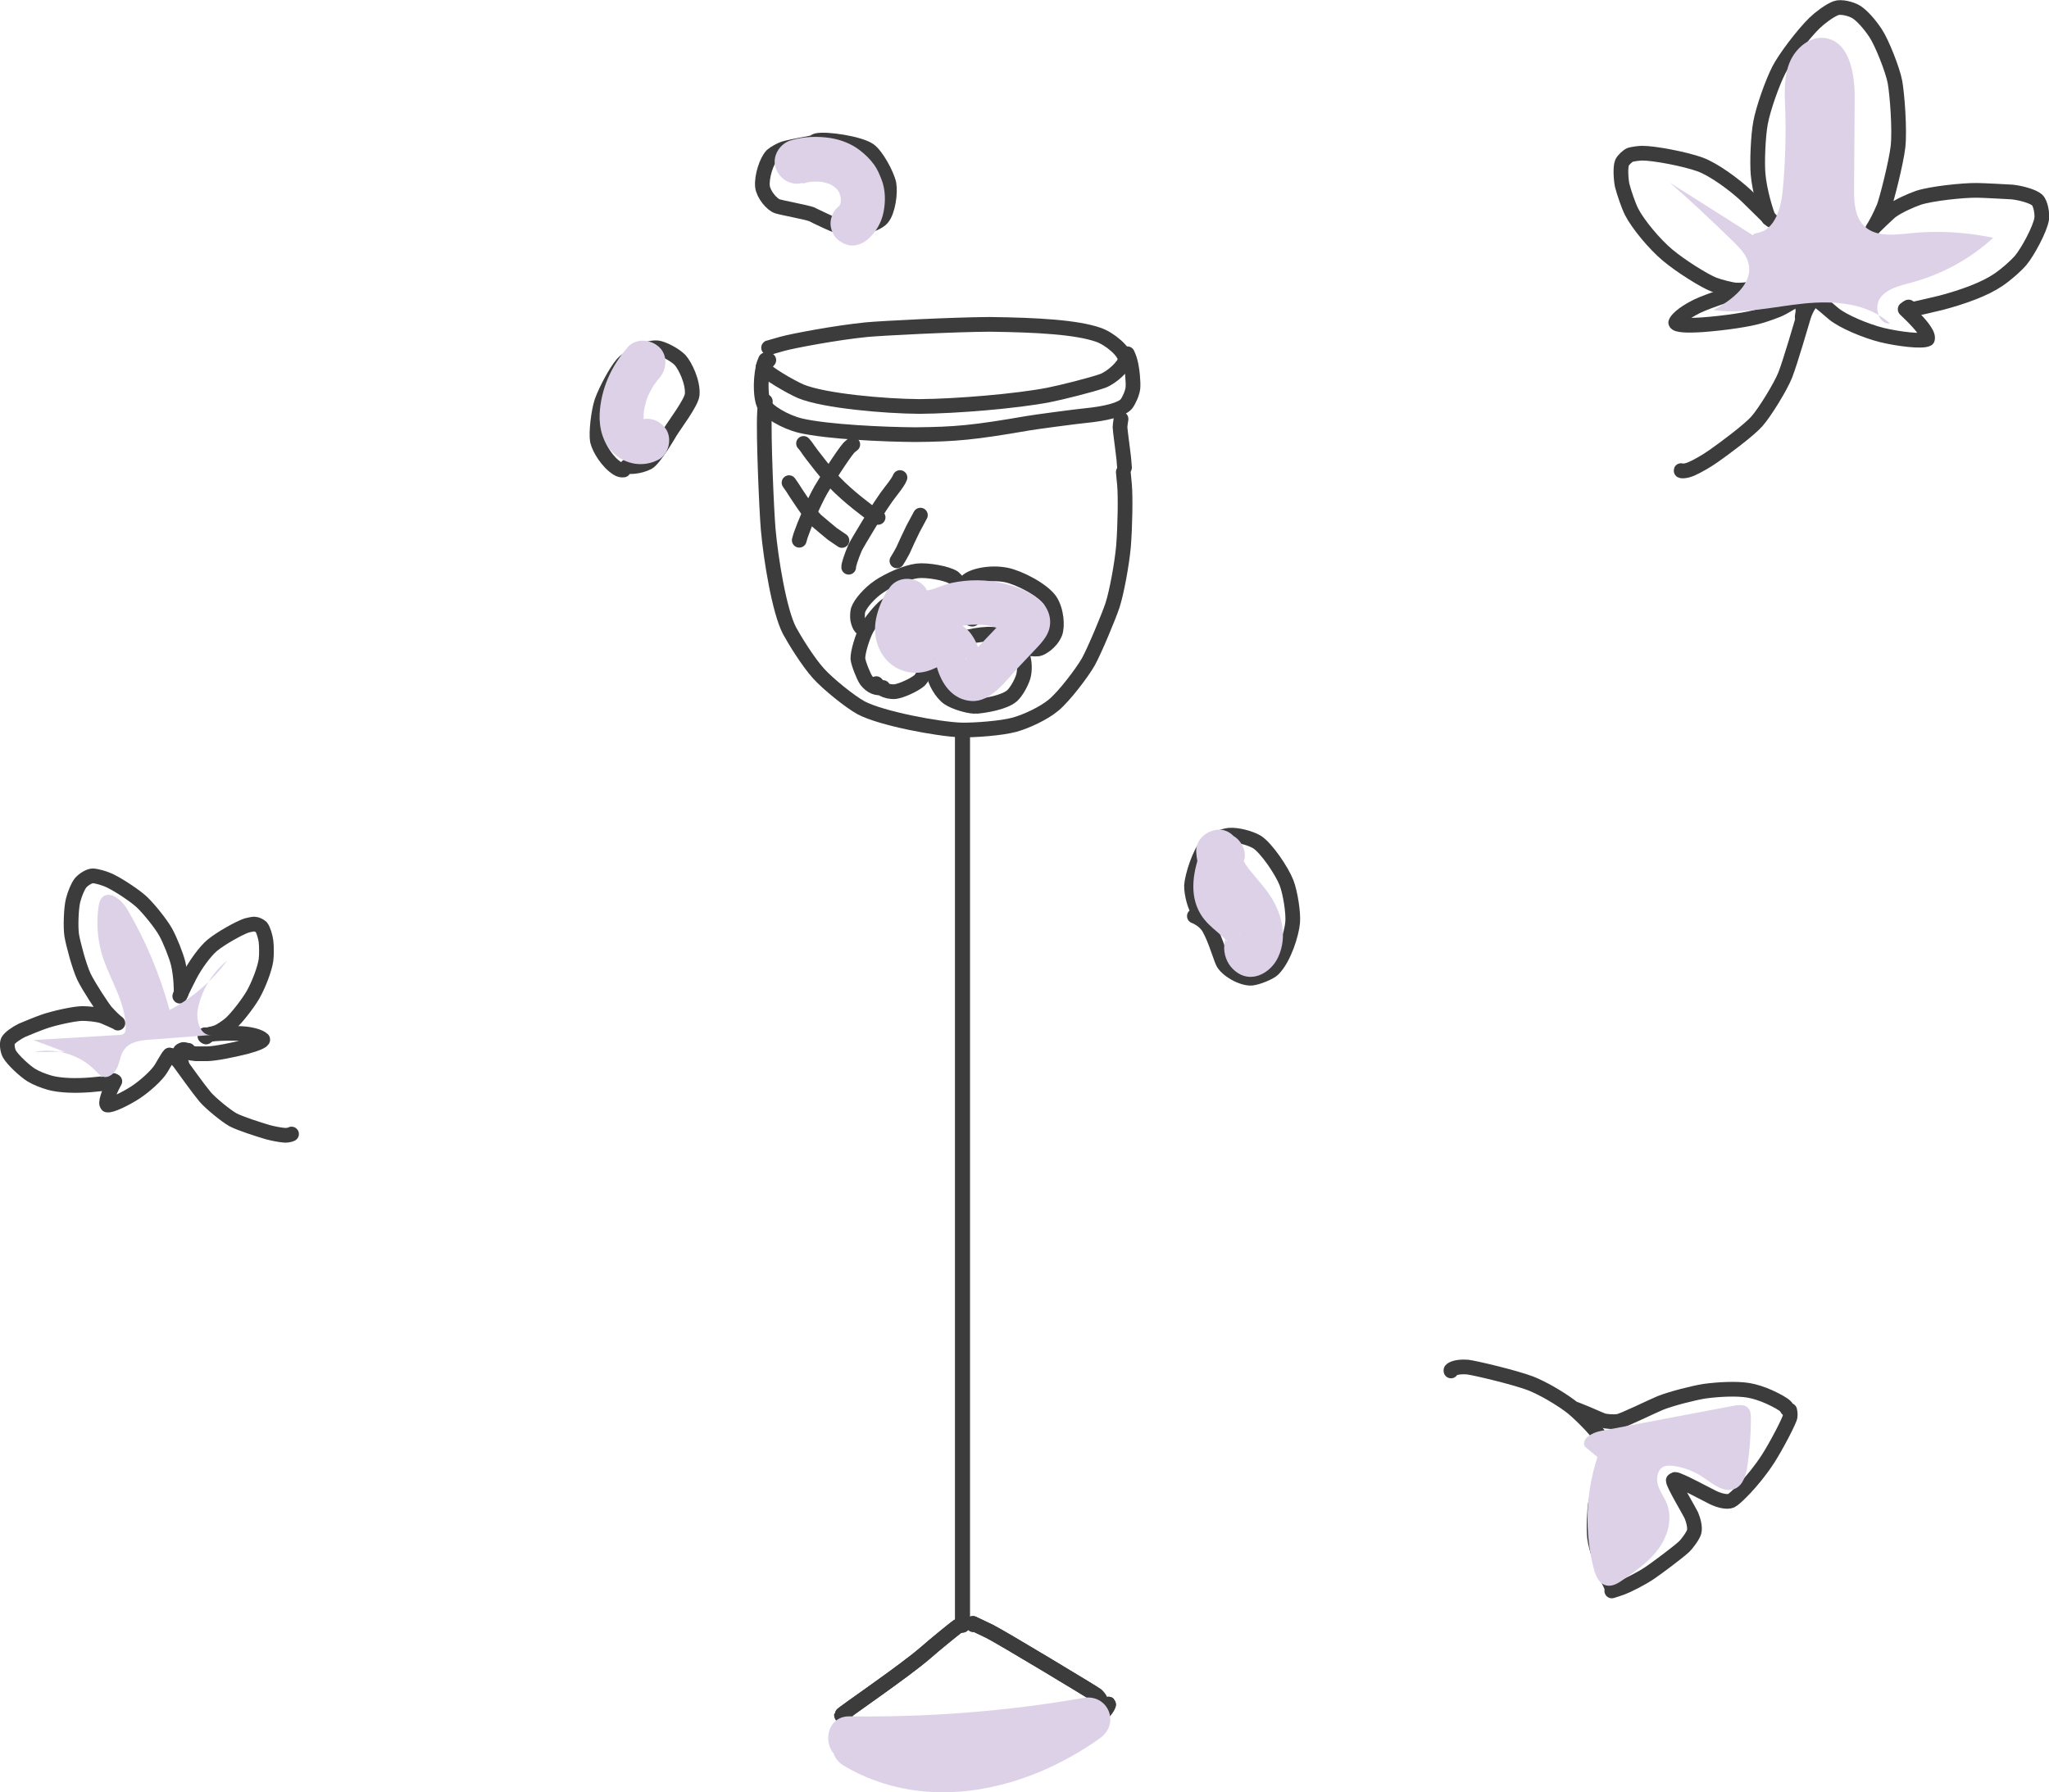 <?xml version="1.0" encoding="UTF-8"?><svg xmlns="http://www.w3.org/2000/svg" viewBox="0 0 100.29 87.74"><defs><style>.d{fill:#ddd1e7;}.e{isolation:isolate;}.f{fill:none;stroke:#3c3c3c;stroke-linecap:round;stroke-linejoin:round;stroke-width:.72px;}.g{mix-blend-mode:multiply;}</style></defs><g class="e"><g id="b"><g id="c"><g><g><g><path class="f" d="M37.63,17.63l-.28,.35c.08,.23,1.36,.97,1.85,1.18,1.15,.47,4.11,.73,5.81,.74,1.78-.01,4.75-.26,6.3-.56,.62-.12,2.13-.5,2.66-.69,.46-.17,1.07-.75,1.1-1.03,.02-.4-.76-1.04-1.31-1.23-1.07-.37-2.96-.48-5.32-.51-1.78,.01-5.29,.19-6.03,.26-1.5,.15-3.6,.55-4.11,.69-.12,.03-.72,.21-.7,.2"/><path class="f" d="M37.46,19.65c-.02,.29-.04,.48-.04,.57-.06,1.04,.1,4.78,.18,5.7,.13,1.45,.54,3.99,1.04,4.95,.22,.41,.9,1.53,1.43,2.11,.47,.52,1.53,1.37,2.07,1.67,1,.53,3.78,1.05,4.91,1.09,.64,.01,1.95-.08,2.61-.26,.6-.17,1.43-.56,1.91-.96,.51-.42,1.4-1.59,1.7-2.12,.31-.56,1-2.22,1.18-2.76,.21-.65,.46-2.02,.54-2.89,.08-1.02,.1-2.44,.05-3.01-.02-.21-.04-.42-.06-.63"/><path class="f" d="M43.22,33.66c-.29,.07-.58-.04-.82-.35-.13-.18-.39-.84-.41-1.06-.01-.32,.22-1.07,.43-1.47,.2-.35,.65-.9,.91-1.11,.28-.22,.77-.39,1.06-.38,.22,.02,.69,.25,.87,.43,.38,.39,.57,1.37,.51,1.9-.05,.41-.56,1.51-.77,1.7-.26,.22-.88,.5-1.18,.54-.48,.04-.8-.22-.93-.39"/><path class="f" d="M47.67,34.58c-.32-.02-.92-.19-1.24-.4-.35-.24-.69-.84-.73-1.23-.03-.38,.53-1.23,.94-1.49,.45-.28,1.68-.51,2.17-.37,.48,.15,1.04,.6,1.23,1,.12,.27,.13,.76,.04,1.05-.11,.34-.34,.73-.54,.92-.39,.34-1.32,.48-1.72,.52"/><path class="f" d="M37.47,17.62c-.06,.13-.1,.25-.12,.36-.16,.78-.09,1.53,.03,1.8,.19,.37,1.03,.87,1.8,1.06,1.36,.31,4.12,.43,5.62,.44,2-.02,2.86-.1,5.52-.56,.34-.06,2.37-.33,2.79-.37,1.02-.1,1.77-.29,2.02-.57,.13-.17,.29-.53,.32-.77,.03-.29-.03-.94-.13-1.31-.04-.17-.14-.38-.14-.38"/><path class="f" d="M54.87,20.51c-.03,.19-.05,.33-.05,.41,0,.12,.17,1.36,.19,1.59,0,.08,.02,.2,.03,.38"/><path class="f" d="M38.62,23.63c.09,.12,.14,.21,.18,.26,.08,.13,.78,1.23,1.13,1.57,.16,.14,.65,.55,.81,.68,.08,.06,.33,.22,.47,.32"/><path class="f" d="M39.33,21.71c.05,.05,.08,.1,.11,.13,.34,.51,1.13,1.48,1.42,1.79,.67,.7,1.7,1.46,1.81,1.53,.06,.04,.16,.09,.31,.17"/><path class="f" d="M41.74,21.76c-.08,.06-.14,.11-.19,.16-.29,.32-1.21,1.78-1.37,2.06-.37,.65-.83,1.76-.98,2.2-.02,.06-.05,.15-.08,.27"/><path class="f" d="M44.05,23.38c-.05,.13-.17,.32-.44,.66-.54,.67-1.69,2.62-1.76,2.78-.19,.45-.32,.85-.31,.95"/><path class="f" d="M45.05,25.22c-.18,.34-.3,.56-.36,.67-.09,.17-.44,.93-.49,1.05-.07,.14-.24,.43-.3,.52"/><path class="f" d="M47.11,35.89v43.68"/><path class="f" d="M47.61,30.31s-.04,.01-.06,0c-.18-.08-.46-.36-.51-.47-.14-.32,0-1.08,.27-1.37,.25-.27,1.14-.48,1.94-.32,.64,.13,1.78,.72,2.15,1.25,.32,.48,.37,1.27,.24,1.6-.2,.48-.68,.75-.82,.77-.11,.01-.25,.01-.3,0"/><path class="f" d="M46.87,28.48s-.14-.16-.19-.2c-.3-.21-1.3-.39-1.79-.33-.56,.07-1.4,.45-1.87,.77-.43,.29-.9,.8-1.02,1.15-.03,.1-.04,.34-.02,.46,.03,.16,.1,.33,.15,.38"/><path class="f" d="M46.92,79.61s-.03,0-.08,.04c-.15,.11-1.1,.88-1.53,1.26-1.04,.91-4.11,2.99-4.12,3.06,.12,.22,.18,.32,.35,.38,1,.33,3.07,.55,5.12,.64,1.58,.05,4.49-.13,5.63-.39,.4-.1,1.17-.37,1.42-.52,.43-.28,.57-.63,.55-.65"/><path class="f" d="M47.64,79.54l-.02-.06s.45,.21,.8,.38c.55,.27,5.11,3.02,5.25,3.13,.26,.23,.3,.57,.24,.67,0,0-.01,0-.01,0"/><path class="f" d="M30.52,23.01c-.11,.01-.18,0-.31-.08-.48-.31-.88-.96-.97-1.35-.07-.39,.05-1.44,.22-1.94,.21-.57,.68-1.44,.99-1.81,.33-.37,1.17-.85,1.73-.8,.27,.03,.86,.34,1.11,.6,.24,.27,.64,1.07,.59,1.69-.04,.4-.9,1.53-1.07,1.82-.02,.04-.79,1.34-1.09,1.5-.45,.23-.94,.22-1.02,.19"/><path class="f" d="M39.72,7.04s.14-.13,.27-.16c.46-.1,2.07,.14,2.55,.47,.35,.24,.87,1.18,.97,1.65,.08,.43-.04,1.35-.34,1.69-.27,.3-1.21,.58-1.72,.52-.37-.04-1.69-.7-1.72-.72-.31-.11-1.43-.31-1.68-.39-.27-.09-.68-.57-.73-.97-.05-.47,.2-1.27,.47-1.53,.11-.1,.4-.26,.57-.32,.15-.05,.78-.18,1.14-.24,.28-.05,.43-.1,.43-.11"/><path class="f" d="M58.86,44.71l-.16-.03c-.21-.23-.39-.93-.38-1.33,.03-.46,.4-1.63,.77-2.01,.2-.19,.76-.42,1.08-.45,.39-.03,1,.13,1.35,.33,.46,.29,1.22,1.41,1.45,2,.19,.5,.34,1.48,.3,1.94-.05,.57-.42,1.76-.95,2.29-.18,.18-.78,.41-1.05,.44-.46,.04-1.26-.41-1.43-.81-.12-.27-.47-1.45-.78-1.81-.21-.24-.46-.37-.6-.42"/><path class="f" d="M47.11,35.89v43.68"/><path class="f" d="M46.92,79.61s-.03,0-.08,.04c-.15,.11-1.1,.88-1.53,1.26-1.04,.91-4.11,2.99-4.12,3.06,.12,.22,.18,.32,.35,.38,1,.33,3.07,.55,5.12,.64,1.58,.05,4.49-.13,5.63-.39,.4-.1,1.17-.37,1.42-.52,.43-.28,.57-.63,.55-.65"/><path class="f" d="M47.64,79.54l-.02-.06s.45,.21,.8,.38c.55,.27,5.11,3.02,5.25,3.13,.26,.23,.3,.57,.24,.67,0,0-.01,0-.01,0"/></g><g class="g"><path class="d" d="M41.27,86.43c4.03,2.4,8.94,1.26,12.57-1.33,1.01-.72,.39-2.19-.83-1.97-3.78,.66-7.6,.95-11.43,.9-1.39-.02-1.39,2.14,0,2.16,4.03,.05,8.04-.29,12.01-.98l-.83-1.97c-3,2.14-7,3.34-10.39,1.33-1.2-.71-2.28,1.15-1.09,1.86h0Z"/></g><g class="g"><path class="d" d="M30.74,16.99c-.82,.91-1.33,2.06-1.39,3.28-.03,.68,.16,1.43,.67,1.91,.61,.57,1.46,.71,2.2,.33,.5-.26,.69-1,.39-1.48-.33-.51-.94-.67-1.48-.39,.28-.15,.14-.05,.02-.03l.29-.04c-.05,0-.1,0-.15,0l.29,.04c-.05,0-.1-.02-.15-.03-.14-.03,.11,.03,.11,.05l-.13-.08s.23,.17,.08,.05c-.06-.05,.13,.24,.05,.06-.02-.04-.1-.21-.03-.04s0,0,0-.05c-.02-.06-.03-.12-.03-.18l.04,.29c-.03-.23-.02-.46,.01-.69l-.04,.29c.03-.2,.07-.39,.12-.58,.03-.09,.05-.18,.09-.27,.02-.05,.04-.1,.06-.15,.05-.12-.12,.25-.02,.06,.08-.17,.17-.34,.27-.49,.05-.07,.27-.34,.05-.09,.07-.08,.13-.16,.2-.24,.38-.42,.44-1.12,0-1.53-.41-.38-1.12-.45-1.53,0h0Z"/></g><g class="g"><path class="d" d="M39.29,8.99c.16-.05,.32-.08,.49-.11l-.29,.04c.29-.04,.58-.04,.87,0l-.29-.04c.22,.03,.44,.09,.65,.17l-.26-.11c.18,.08,.35,.17,.5,.29l-.22-.17c.12,.1,.23,.2,.33,.32l-.17-.22c.1,.13,.18,.26,.24,.4l-.11-.26c.07,.17,.12,.35,.15,.53l-.04-.29c.02,.17,.02,.34,0,.5l.04-.29c-.02,.14-.06,.27-.11,.4l.11-.26c-.05,.1-.1,.2-.17,.29l.17-.22c-.06,.08-.13,.15-.21,.22-.2,.17-.32,.51-.32,.76s.12,.58,.32,.76,.48,.33,.76,.32,.54-.12,.76-.32c.39-.33,.67-.84,.76-1.34,.1-.52,.09-1.09-.11-1.59-.1-.25-.2-.49-.35-.7-.22-.3-.44-.51-.74-.74-.4-.3-.9-.49-1.39-.57-.66-.1-1.31-.08-1.95,.11-.54,.16-.93,.77-.75,1.33s.75,.92,1.33,.75h0Z"/></g><g class="g"><path class="d" d="M43.44,28.87c-.5,.92-.86,1.9-.4,2.91,.41,.89,1.35,1.34,2.3,1.09,.22-.06,.43-.16,.63-.25,.05-.02,.24-.1,.03-.01,.08-.03,.16-.05,.24-.08s.18,0-.06,0c-.11,0-.24-.04-.33-.12,.01,.01-.13-.14-.1-.16,0,0,.09,.32,.09,.35,.22,.85,.76,1.66,1.71,1.72s1.67-.98,2.26-1.61l.85-.9c.38-.4,.76-.8,.74-1.4-.04-1.1-1.32-1.61-2.22-1.83s-1.75-.22-2.61-.04c-.42,.09-.82,.32-1.25,.38,.23-.03-.18-.06,.05-.01-.11-.02-.21-.06-.31-.08-.39-.08-.77-.05-1.12,.13-.62,.31-.95,1.09-.76,1.75s.84,1.14,1.54,1.13c.56-.01,1.11-.49,1.08-1.08s-.47-1.09-1.08-1.08c.11,0,.3,.1,.37,.17l.08,.33c.14,.21,.12,.41-.06,.58-.02,.01-.47,.2-.47,.18h-.04l.16,.04c.41,.11,.8,.11,1.21,.02,.27-.06,.52-.17,.78-.26,.12-.04,.24-.07,.37-.1,.05-.01,.11-.02,.16-.03,.33-.07-.1,0,.09-.01,.27-.03,.54-.02,.81,0,.03,0,.21,.02,.04,0,.05,0,.11,.02,.16,.03,.16,.03,.32,.07,.47,.11,.07,.02,.14,.04,.21,.07,0,0,.17,.06,.07,.02-.11-.04,.1,.04,.12,.05,.05,.02,.1,.05,.14,.07,.01,0,.14,.09,.17,.1-.18-.02-.07-1.08-.07-1.08-.1,.04-.23,.25-.31,.33l-1.32,1.39-.3,.31s-.3,.28-.3,.31c-.03-.16,.63-.07,.61-.08,.07,.03,.12,.07,.18,.11-.14-.11,.06,.15,0-.03s.04,.18-.03-.08c-.03-.09-.05-.18-.07-.27-.09-.37-.24-.7-.48-1-.45-.54-1.2-.69-1.85-.49-.18,.06-.36,.14-.54,.22-.03,.01-.2,.09-.08,.03,.14-.06-.12,.04-.12,.04-.04,.01-.09,.02-.12,.03-.09,.03,.14,0,.2,.01-.18-.02-.03-.01,.02,.02l.08,.07c-.07-.07-.08-.08-.03-.02,.08,.09,0,0-.02-.03-.13-.25,.04,.13,0-.03-.04-.14-.02,.17,0,.03,0-.06,.02-.23,0-.09,.01-.07,.04-.15,.06-.22,0-.03,.06-.17,.02-.06,.07-.18,.17-.35,.26-.51,.27-.5,.14-1.2-.39-1.48s-1.19-.14-1.48,.39h0Z"/></g><g class="g"><path class="d" d="M58.8,41.58c-.38,1-.63,2.18-.04,3.17,.23,.38,.55,.65,.88,.93,.14,.12,.26,.24,.39,.36,.09,.09-.04,.04-.06-.08,0,.01,.06,.1,.06,.1-.02,0-.08-.26-.04-.1,.04,.18-.02-.23,0-.09,0,.06-.04,.14,0,.03,.06-.13,0,0-.02,.06-.04,.23-.07,.41-.04,.63,.06,.44,.29,.81,.66,1.05,.76,.49,1.64-.06,1.97-.78,.49-1.05,.16-2.25-.49-3.15-.17-.24-.36-.47-.55-.69-.08-.1-.17-.2-.25-.3-.03-.04-.07-.08-.1-.12-.02-.03-.16-.2-.06-.07,.11,.14-.05-.06-.05-.08-.04-.05-.07-.1-.11-.16-.06-.09-.11-.19-.17-.29-.09-.16,.02,.02,.02,.06,0-.05-.06-.16-.07-.21,0-.03-.02-.13-.03-.14l.02,.14s0-.1-.01-.15c-.03-.56-.48-1.11-1.08-1.08-.56,.03-1.11,.48-1.08,1.08,.06,1.22,.8,2.08,1.55,2.96,.03,.04,.07,.08,.1,.12,.02,.03,.17,.19,.06,.07-.1-.11,0,.02,.03,.04,.04,.05,.07,.11,.1,.16,.06,.1,.11,.21,.17,.31,.07,.12-.08-.24,0-.01,.02,.05,.03,.09,.05,.14,.02,.06,.03,.12,.05,.18,.03,.13-.03,.15,0-.04,0,.04,0,.1,0,.14s-.02,.25,0,.06c.03-.17,0,0-.01,.03-.05,.19-.03,0,.03-.03,0,0-.07,.11-.07,.12,.09-.11,.11-.13,.06-.08-.06,.06-.03,.03,.09-.08l.54-.15,.55,.25c.11,.11,.18,.24,.2,.39,0,.06-.02,.3,.02,.12,.04-.17,.07-.36,.07-.54,0-.32-.1-.65-.26-.92-.24-.42-.61-.69-.96-1-.07-.06-.15-.13-.21-.2-.03-.03-.06-.06-.09-.09-.14-.15,.09,.16,.03,.04-.02-.04-.1-.12-.09-.17,0,.04,.06,.2,.03,.05,0-.02-.05-.26-.02-.08s0-.04,0-.08c0-.05,0-.1,0-.15,0-.01,.02-.27,0-.09s.01-.05,.02-.09c.01-.05,.02-.1,.04-.16,.07-.26,.16-.51,.25-.76,.2-.53-.22-1.21-.75-1.33-.61-.14-1.11,.19-1.33,.75h0Z"/></g></g><g><g><path class="f" d="M5.54,52.9c-.03,.05-.05,.09-.07,.1-.02,.01-.73,.09-1.02,.11-.75,.06-1.49,.04-2.01-.1-.32-.09-.69-.24-.9-.37-.3-.18-.91-.74-1.08-1.04-.09-.16-.14-.5-.07-.64,.08-.15,.4-.38,.69-.52,.08-.04,.9-.37,1.06-.42,.44-.16,1.45-.39,1.88-.4,.26,0,.74,.04,1.01,.13,.11,.04,.68,.29,.74,.34-.13-.1-.33-.28-.58-.56-.15-.17-.85-1.23-1.08-1.71-.24-.51-.53-1.62-.6-2.03-.06-.39-.03-1.34,.07-1.72,.09-.34,.23-.67,.36-.84,.14-.17,.43-.35,.6-.35,.23,.01,.6,.13,.82,.23,.5,.24,1.3,.78,1.6,1.07,.35,.34,.9,1.02,1.14,1.44,.21,.37,.53,1.17,.62,1.55,.13,.54,.16,1.24,.14,1.48"/><path class="f" d="M10.03,50.73v-.07c-.06,.04,.34-.02,.62-.13,.13-.05,.49-.29,.62-.41,.26-.22,.83-.93,1.11-1.41,.27-.47,.58-1.27,.64-1.71,.03-.23,.03-.65,0-.91-.02-.19-.13-.58-.23-.7-.07-.07-.24-.15-.34-.15-.06,0-.28,.04-.38,.07-.36,.12-1.27,.63-1.68,.97-.37,.31-.84,.98-1.09,1.46-.08,.16-.37,.73-.47,.95-.01,.03-.02,.05-.03,.08"/><path class="f" d="M8.99,51.48s.02,.02,.14,.04c.16,.03,.32,.06,.45,.07,.13,0,.36,0,.57,0,.4-.01,1.21-.17,1.92-.35,.48-.13,.81-.27,.79-.35-.05-.05-.26-.2-.82-.27-.43-.05-1.61-.04-1.78,.04-.03,.01-.09,.05-.17,.11"/><path class="f" d="M14.27,55.52s-.11,.07-.35,.06c-.24-.02-.54-.08-.81-.15-.44-.13-1.38-.43-1.71-.61-.34-.19-1.1-.81-1.37-1.13-.31-.37-1.06-1.42-1.2-1.61-.15-.22-.4-.42-.53-.43-.06,.04-.38,.61-.42,.67-.21,.34-.8,.87-1.26,1.17-.48,.31-1.18,.65-1.37,.61-.04-.05-.06-.13,.03-.41,.09-.29,.3-.68,.34-.75l-.13-.03"/><path class="f" d="M8.89,52.06c-.05-.09-.08-.16-.1-.2-.04-.11-.02-.34,.03-.4,.03-.04,.15-.09,.18-.08,.04,0,.15,.05,.21,.04"/></g><g class="g"><path class="d" d="M1.63,50.92l4.2-.25c.09,0,.19-.01,.25-.08,.06-.06,.07-.16,.07-.25,.02-1.26-.78-2.38-1.15-3.58-.23-.76-.29-1.57-.18-2.35,.02-.17,.06-.34,.18-.47,.36-.37,.95,.11,1.22,.56,.91,1.55,1.61,3.22,2.08,4.95,1.1-.58,2.08-1.42,2.82-2.42-.74,.59-1.26,1.46-1.44,2.39-.1,.55,.13,1.32,.68,1.25l-3.01,.23c-.46,.03-.97,.1-1.25,.46-.2,.25-.23,.59-.35,.88s-.42,.57-.72,.47c-.14-.05-.24-.17-.35-.28-.75-.79-1.94-1.15-3-.92l1.48-.02"/></g></g><g><g><path class="f" d="M86.57,10.69c-.14-.34-.45-1.34-.52-2.17-.05-.58,0-1.86,.12-2.5,.13-.71,.57-1.95,.9-2.6,.28-.55,1.15-1.71,1.74-2.29,.26-.25,.73-.61,1.05-.73,.23-.09,.74,.02,1.02,.2,.27,.18,.63,.58,.92,1.02,.32,.48,.84,1.81,.95,2.39,.11,.61,.24,2.33,.15,3.17-.09,.79-.56,2.62-.69,2.95-.22,.52-.41,.87-.55,1.08,.07-.1,.75-.74,.88-.85,.34-.26,.99-.55,1.37-.68,.62-.2,2.16-.37,2.86-.36,.25,0,1.58,.07,1.71,.08,.47,.05,1.04,.22,1.23,.39,.17,.16,.26,.67,.22,.94-.09,.51-.68,1.6-1.02,2.01-.24,.28-.69,.68-1.1,.96-.66,.45-1.7,.83-2.79,1.12-.42,.1-1.47,.35-1.51,.34-.03,0-.08-.04-.14-.1"/><path class="f" d="M86.69,10.78s-.06-.06-.09-.09c-.25-.25-.94-.92-1.13-1.11-.59-.55-1.58-1.28-2.26-1.53-.75-.27-2.28-.56-2.85-.55-.15,0-.48,.05-.57,.08-.13,.06-.34,.25-.4,.39-.09,.22-.05,.83,.01,1.11,.1,.38,.3,.97,.46,1.29,.31,.61,1.13,1.59,1.75,2.11,.64,.54,1.79,1.26,2.27,1.45,.25,.1,.88,.26,1.08,.27,.45,.02,1.05-.09,.94-.12l.03,.1"/><path class="f" d="M85.89,14.25c-.15-.04-.25-.06-.3-.07-.28-.02-1.96,.54-2.54,.82-.76,.38-1,.69-1.03,.79,.02,.13,.54,.16,1.29,.11,1.1-.08,2.32-.26,2.89-.44,.3-.09,.62-.21,.8-.28,.17-.07,.4-.2,.6-.32,.16-.1,.19-.12,.18-.13"/><path class="f" d="M93.42,15.03l-.17,.11c.09,.09,.58,.54,.85,.9,.26,.35,.26,.47,.24,.56-.25,.14-1.41,0-2.24-.2-.79-.2-1.89-.66-2.35-1.04-.08-.07-.82-.71-.92-.74-.18,.08-.43,.49-.55,.87-.1,.33-.64,2.2-.9,2.87-.23,.58-1,1.83-1.39,2.27-.37,.42-1.56,1.31-2.12,1.7-.34,.24-.74,.47-1.07,.62-.32,.14-.53,.11-.52,.09"/><path class="f" d="M87.43,14.76c.09-.02,.22-.13,.28-.16,.05-.03,.24-.02,.3,.02,.09,.07,.23,.38,.24,.56,0,.06-.01,.17-.04,.33"/></g><g class="g"><path class="d" d="M81.73,8.94c1.08,.94,2.12,1.92,3.14,2.92,.3,.3,.61,.62,.71,1.03,.25,1-.81,1.8-1.71,2.29,1.47,.21,2.95-.17,4.43-.32,1.48-.15,3.12-.03,4.21,.98-.57,.05-.81-.83-.46-1.28s.97-.58,1.52-.73c1.48-.4,2.86-1.15,3.99-2.19-1.34-.28-2.72-.36-4.08-.22-.77,.08-1.66,.19-2.22-.34-.49-.46-.52-1.22-.51-1.89l.03-4.42c0-1.17-.25-2.69-1.4-2.9-.77-.14-1.5,.48-1.79,1.2s-.24,1.53-.21,2.31c.04,1.31,0,2.62-.12,3.92-.08,.87-.37,1.93-1.22,2.1-.1,.02-.22,.04-.25,.13s.14,.18,.15,.08"/></g></g><g><g><path class="f" d="M87.6,69.05s.04,.17,.02,.3c-.03,.21-.7,1.48-1.08,2.07-.76,1.17-1.66,1.99-1.8,2.05-.21,.09-.57,0-.89-.15-.25-.12-1.67-.89-1.86-.89-.02,0-.05,.02-.09,.05,0,.19,.77,1.47,.88,1.7,.1,.23,.2,.6,.14,.82-.05,.18-.33,.57-.5,.73-.31,.29-1.43,1.12-1.69,1.29-.42,.28-1.04,.59-1.35,.71-.16,.06-.33,.11-.49,.16h0"/><path class="f" d="M78.94,77.85c-.04-.11-.06-.18-.24-.54-.24-.51-.59-1.53-.65-2-.06-.44-.01-1.4,.05-1.75,.08-.4,.47-1.83,.47-1.83,.03-.17,.05-.5,.02-.67-.03-.18-.15-.52-.28-.73-.21-.35-1.11-1.26-1.53-1.55-.51-.37-1.28-.82-1.86-1.05-.79-.3-2.74-.76-3.09-.8-.55-.04-.77,.1-.81,.15v.04"/><path class="f" d="M87.48,68.98s-.05-.08-.06-.1c-.12-.14-.46-.32-.83-.49-.31-.14-.7-.27-1-.32-.6-.1-1.48-.05-2.15,.04-.57,.09-1.66,.37-2.18,.58-.39,.16-1.81,.86-2.06,.9-.22,.03-.58,.01-.76-.05-.15-.06-.25-.1-.45-.19-.2-.09-.42-.18-.62-.26-.12-.05-.25-.1-.25-.1"/></g><g class="g"><path class="d" d="M78.19,71.34c-.58,1.74-.64,3.65-.19,5.43,.09,.36,.26,.77,.62,.85,.3,.07,.59-.11,.84-.29,.63-.44,1.28-.89,1.73-1.52s.68-1.46,.4-2.18c-.13-.32-.34-.6-.44-.92s-.03-.75,.27-.9c.15-.07,.32-.06,.49-.04,.5,.07,.99,.25,1.41,.53,.5,.33,1.06,.83,1.61,.58,.4-.18,.53-.68,.6-1.12,.11-.76,.17-1.53,.17-2.3,0-.18-.01-.38-.13-.52-.18-.2-.49-.16-.75-.11l-6.48,1.23c-.41,.08-.96,.38-.77,.76"/></g></g></g></g></g></g></svg>